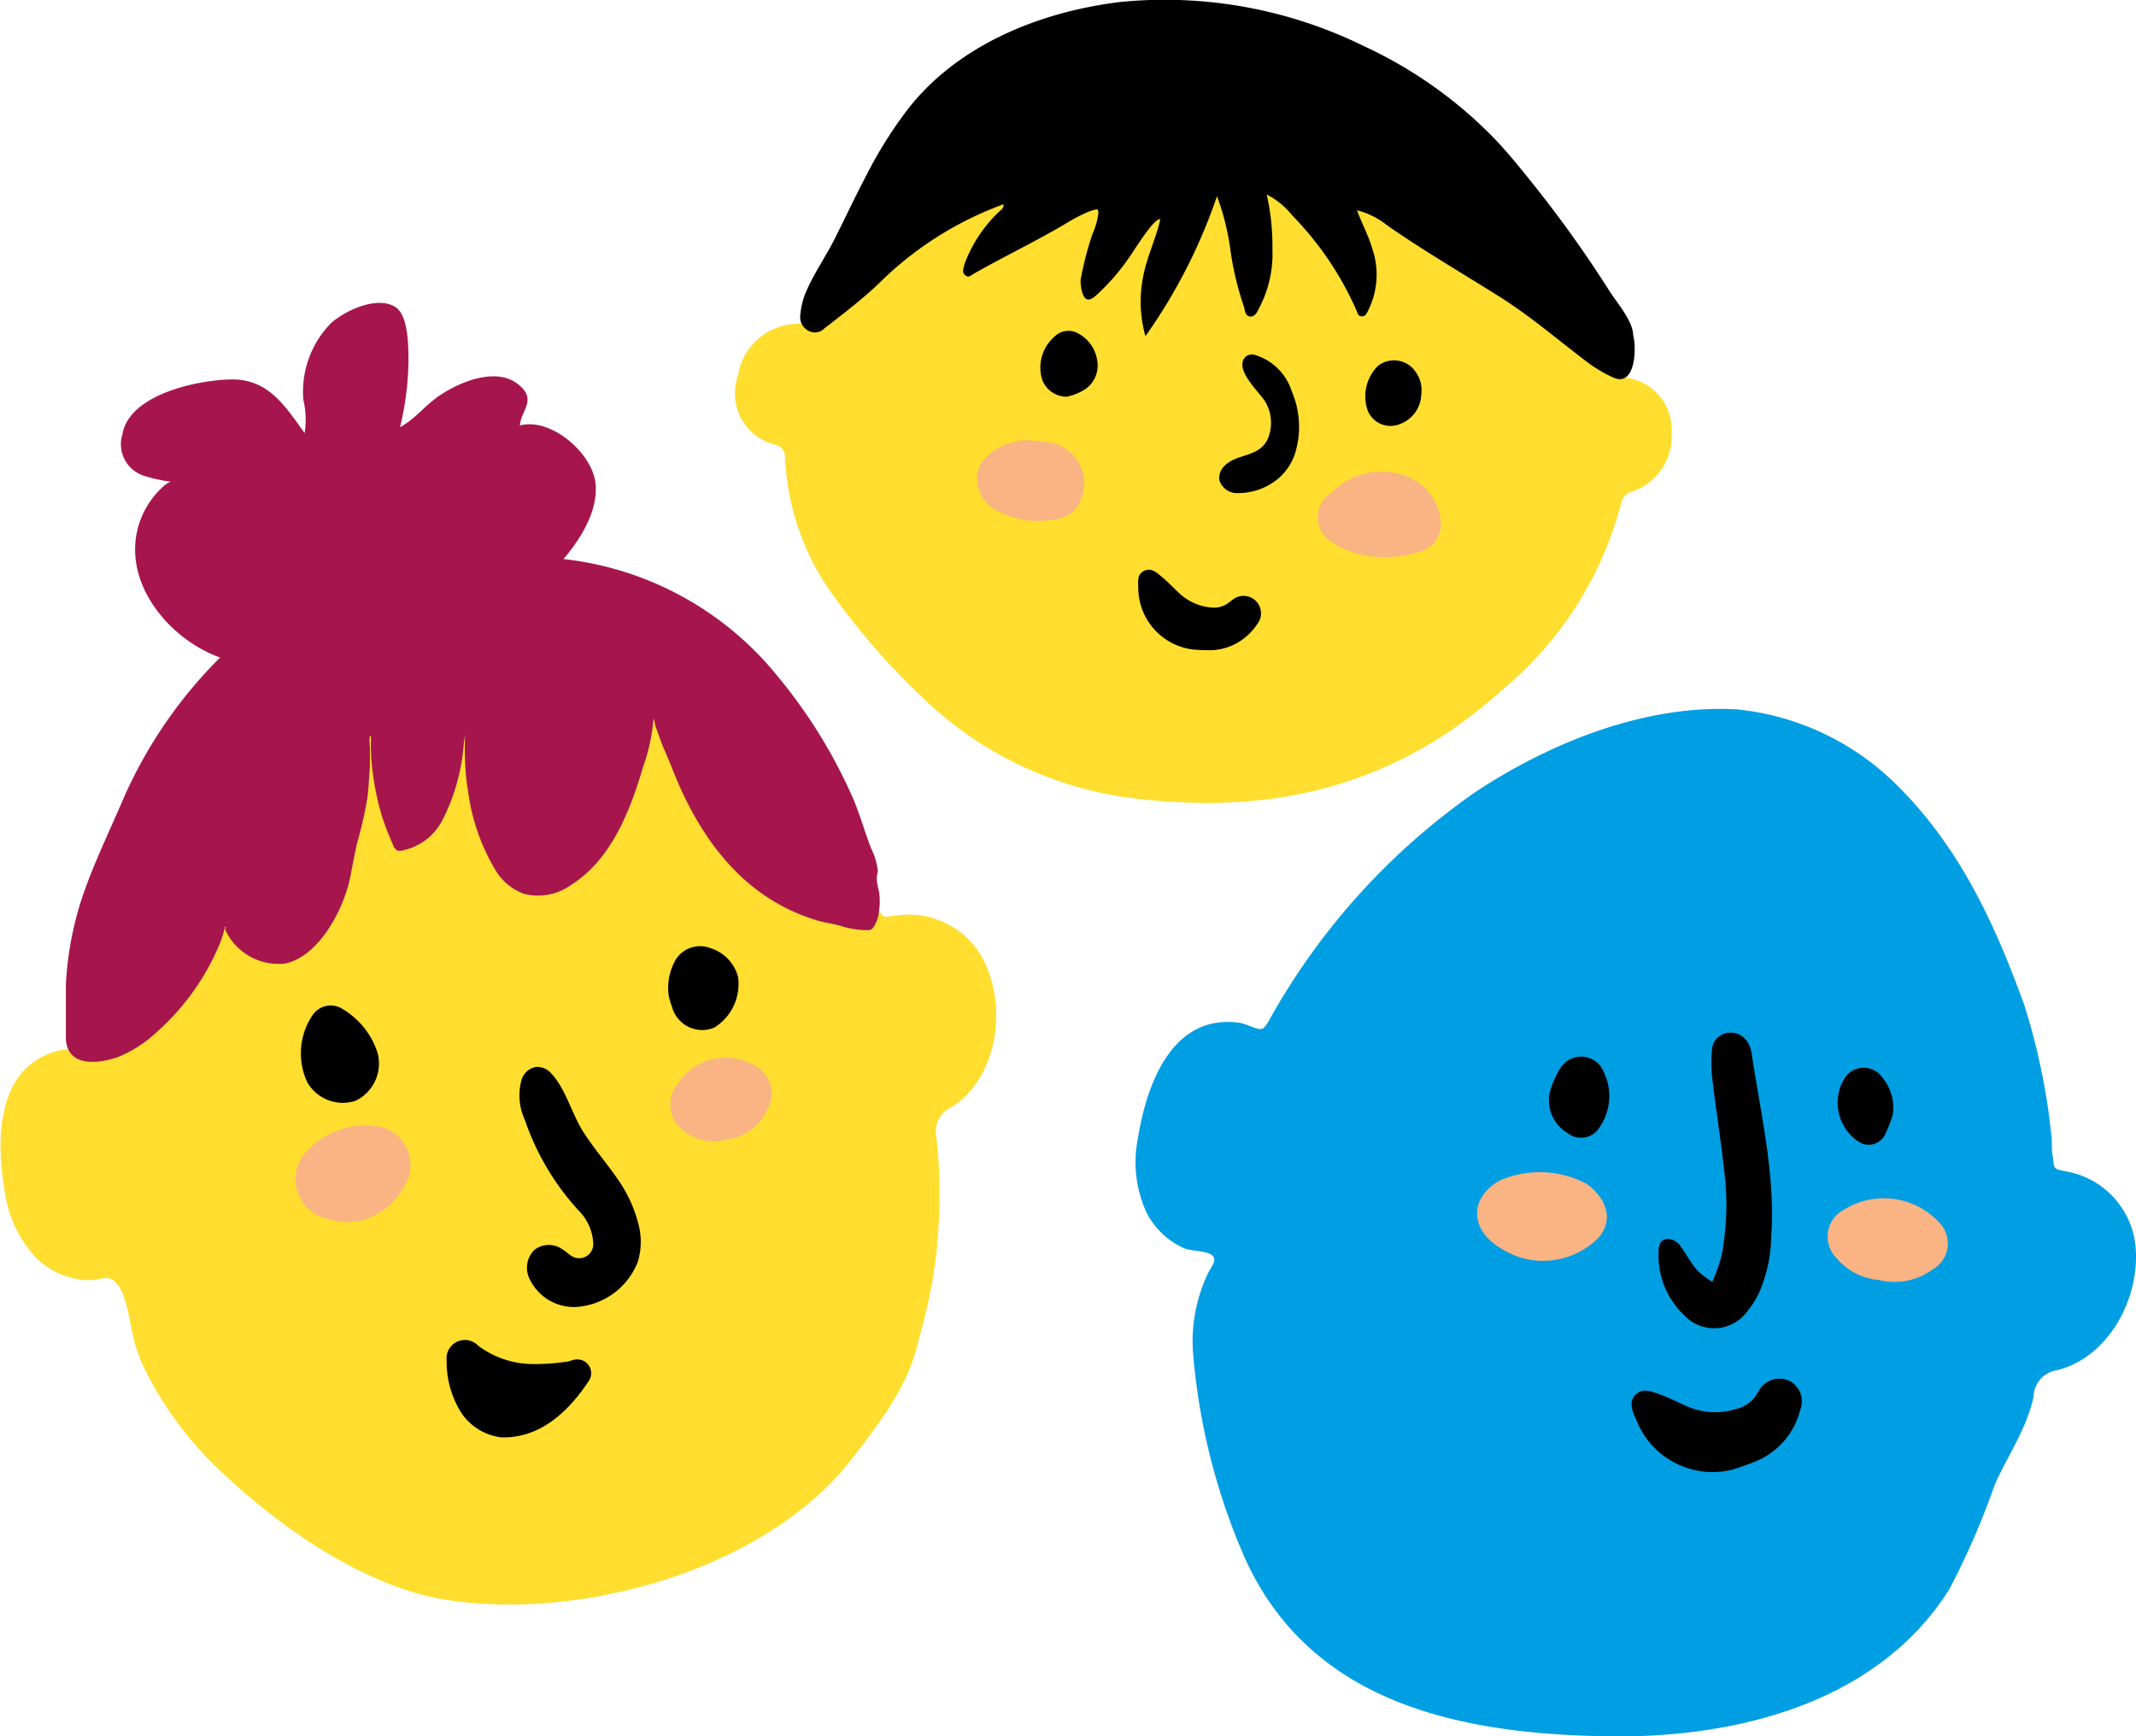 <svg id="Layer_1_Image" data-name="Layer 1 Image" xmlns="http://www.w3.org/2000/svg" viewBox="0 0 116.4 94.61"><defs><style>.cls-1{fill:#009ee3;}.cls-2{fill:#fab383;}.cls-3{fill:#ffde2f;}.cls-4{fill:#a6164c;}</style></defs><path class="cls-1" d="M72,91.8a8.59,8.59,0,0,1,.82-4.56c.09-.16.19-.3.26-.46.37-.78-1-.64-1.55-.85a4.21,4.21,0,0,1-2.1-2,6.57,6.57,0,0,1-.45-4c.48-3,1.89-6.85,5.6-6.29a6.13,6.13,0,0,1,.68.24c.49.17.56.13.84-.33a37.06,37.06,0,0,1,11.28-12.5c4.08-2.7,9.27-4.78,14.23-4.5a14.36,14.36,0,0,1,8.74,4.14c3.42,3.38,5.35,7.59,6.94,12A35.2,35.2,0,0,1,118.78,80c0,.35,0,.7.07,1,.05.61.06.59.65.72a4.6,4.6,0,0,1,3.86,4.29c.17,2.74-1.53,5.88-4.31,6.56A1.48,1.48,0,0,0,117.79,94c-.38,1.78-1.4,3.18-2.12,4.81a41.79,41.79,0,0,1-2.48,5.7c-4,6.36-12,8.19-19,8-7.91-.17-15.88-1.9-19.4-9.75-.14-.33-.29-.67-.42-1A35,35,0,0,1,72,91.8Z" transform="translate(-6.97 -17.89)"/><path class="cls-2" d="M109.37,87.65A3.4,3.4,0,0,1,107,86.4a1.65,1.65,0,0,1,.47-2.59,4.1,4.1,0,0,1,5.14.67,1.62,1.62,0,0,1-.32,2.59A3.51,3.51,0,0,1,109.37,87.65Z" transform="translate(-6.97 -17.89)"/><path class="cls-2" d="M90.3,86.54a4.51,4.51,0,0,1-1.61-.66c-1.63-1-1.64-2.72,0-3.65a5.44,5.44,0,0,1,4.78.2c1.31,1,1.45,2.37.2,3.28A4.29,4.29,0,0,1,90.3,86.54Z" transform="translate(-6.97 -17.89)"/><path d="M100.28,87.75a9.67,9.67,0,0,0,.49-1.36,14.75,14.75,0,0,0,.15-4.78c-.18-1.65-.45-3.29-.64-4.94a7,7,0,0,1,0-1.71,1,1,0,0,1,.95-.79,1.08,1.08,0,0,1,1.06.68,1.69,1.69,0,0,1,.12.36c.49,3.35,1.32,6.66,1.08,10.09a8,8,0,0,1-.64,3,5.29,5.29,0,0,1-.72,1.13,2.23,2.23,0,0,1-3.39.13,4.5,4.5,0,0,1-1.39-3.45c0-.32.09-.69.49-.7a.88.88,0,0,1,.64.3c.35.45.61,1,1,1.43A4.87,4.87,0,0,0,100.28,87.75Z" transform="translate(-6.97 -17.89)"/><path d="M91.53,77.09a4.6,4.6,0,0,1,.48-1A1.33,1.33,0,0,1,94.19,76,3,3,0,0,1,94,79.51a1.18,1.18,0,0,1-1.62.12A2.06,2.06,0,0,1,91.53,77.09Z" transform="translate(-6.97 -17.89)"/><path d="M110.12,78.63a9,9,0,0,1-.41,1.07,1,1,0,0,1-1.41.44,2.55,2.55,0,0,1-.87-3.39,1.24,1.24,0,0,1,2.13-.12A2.58,2.58,0,0,1,110.12,78.63Z" transform="translate(-6.97 -17.89)"/><path d="M101.31,98a4.47,4.47,0,0,1-5.16-2.7c-.2-.45-.46-1-.05-1.4s.92-.16,1.37,0,.91.4,1.36.6a3.81,3.81,0,0,0,2.74.18,1.77,1.77,0,0,0,1.16-.85.75.75,0,0,1,.09-.15,1.29,1.29,0,0,1,1.67-.53,1.26,1.26,0,0,1,.58,1.58,4.1,4.1,0,0,1-2.28,2.74A14.33,14.33,0,0,1,101.31,98Z" transform="translate(-6.97 -17.89)"/><path id="Head" class="cls-3" d="M69.13,61.44a20,20,0,0,1-11.49-5.16,38.69,38.69,0,0,1-5.11-5.73,13.83,13.83,0,0,1-2.78-7.73.67.67,0,0,0-.56-.7,2.87,2.87,0,0,1-2-3.76,3.32,3.32,0,0,1,3.6-2.81c.19,0,.5-.25.62-.47.93-1.64,1.74-3.35,2.75-4.95A15.76,15.76,0,0,1,63.61,23c2.69-.73,5.36-1.57,8.17-1.48,6.37.22,12,2.1,16.76,6.65,2.83,2.74,4.52,6.09,6.06,9.57.2.46.33.73.93.73a2.84,2.84,0,0,1,2.53,3,3.18,3.18,0,0,1-2.29,3.26.79.79,0,0,0-.43.48,19.56,19.56,0,0,1-6.45,10.23C83.37,60.46,76.89,62.32,69.13,61.44Z" transform="translate(-6.97 -17.89)"/><g id="Hair"><path d="M88.55,25.59c.63.68,1.23,1.41,1.82,2.15a65.31,65.31,0,0,1,4.3,6c.39.62,1.3,1.65,1.3,2.43.19.67.13,2.86-1.1,2.29a7.72,7.72,0,0,1-1.41-.84c-1.53-1.16-3-2.42-4.6-3.45-2.1-1.33-4.26-2.58-6.3-4a4.29,4.29,0,0,0-1.64-.82c.28.76.64,1.41.84,2.12a4.34,4.34,0,0,1-.24,3.35c-.07.15-.14.32-.35.31s-.21-.18-.27-.3a17.42,17.42,0,0,0-3.52-5.21A4.23,4.23,0,0,0,76,28.49a12.77,12.77,0,0,1,.31,3,6.28,6.28,0,0,1-.69,3.12c-.12.23-.23.55-.52.53s-.28-.35-.35-.56a16.38,16.38,0,0,1-.72-3,13.6,13.6,0,0,0-.74-3,29.69,29.69,0,0,1-3.9,7.63,6.91,6.91,0,0,1-.12-3.26c.2-1.07.69-2.05.93-3.1-.3-.16-1.47,1.76-1.69,2.06A11.8,11.8,0,0,1,66.69,34c-.4.35-.62.27-.76-.23a2.29,2.29,0,0,1-.07-.64,17.7,17.7,0,0,1,.64-2.48,3.85,3.85,0,0,0,.33-1.2c-.06-.21-.07-.16-.31-.1a2.82,2.82,0,0,0-.48.19,7.77,7.77,0,0,0-.9.48c-1.67,1-3.42,1.83-5.11,2.79-.14.08-.27.23-.45.09s-.12-.3-.09-.46a1.93,1.93,0,0,1,.11-.34,7.55,7.55,0,0,1,1.8-2.66c.1-.1.27-.17.26-.42a18.77,18.77,0,0,0-6.47,4c-1,1-2.16,1.89-3.3,2.77a.72.72,0,0,1-.86.13.83.83,0,0,1-.45-.84A4.38,4.38,0,0,1,50.81,34c.43-1.09,1.15-2.1,1.68-3.16s1.12-2.31,1.72-3.45a23.33,23.33,0,0,1,2-3.24C58.91,20.44,63.51,18.55,68,18a24.59,24.59,0,0,1,13.31,2.41A23.87,23.87,0,0,1,88.55,25.59Z" transform="translate(-6.97 -17.89)"/></g><g id="Cheeks"><path class="cls-2" d="M64,42l.15,0,.24.05a2.26,2.26,0,0,1,1.51,3,1.66,1.66,0,0,1-1.49,1.15,4.66,4.66,0,0,1-2.94-.4A2,2,0,0,1,60.21,44c0-.86.56-1.32,1.22-1.73a1.93,1.93,0,0,1,.52-.2,4.37,4.37,0,0,1,.62-.17,2.41,2.41,0,0,1,.6,0l.66.06Z" transform="translate(-6.97 -17.89)"/><path class="cls-2" d="M82.34,48.25a4.93,4.93,0,0,1-2.78-.81,1.58,1.58,0,0,1,0-2.72,3.79,3.79,0,0,1,4.18-.82,2.85,2.85,0,0,1,1.75,2.55A1.55,1.55,0,0,1,84.15,48,5.76,5.76,0,0,1,82.34,48.25Z" transform="translate(-6.97 -17.89)"/></g><path d="M84.42,39.38A1.77,1.77,0,0,1,83.26,41a1.34,1.34,0,0,1-1.76-.74,2.35,2.35,0,0,1,.55-2.42,1.42,1.42,0,0,1,2.08.34A1.68,1.68,0,0,1,84.42,39.38Z" transform="translate(-6.97 -17.89)"/><path d="M65.11,39.51a1.42,1.42,0,0,1-1.34-.91,2.23,2.23,0,0,1,.67-2.37A1.08,1.08,0,0,1,65.6,36a2,2,0,0,1,1.16,1.52A1.57,1.57,0,0,1,66,39.17,3.22,3.22,0,0,1,65.11,39.51Z" transform="translate(-6.97 -17.89)"/><path d="M76.7,43.91a3.43,3.43,0,0,1-2.42.85,1,1,0,0,1-.86-.7.89.89,0,0,1,.23-.73c.68-.76,1.93-.47,2.41-1.53a2.25,2.25,0,0,0-.13-2c-.29-.52-1.76-1.78-1.08-2.47a.57.57,0,0,1,.42-.12,3,3,0,0,1,2.09,2,4.89,4.89,0,0,1,.13,3.55A3.15,3.15,0,0,1,76.7,43.91Z" transform="translate(-6.97 -17.89)"/><path d="M72,53.29A3.4,3.4,0,0,1,69,50c0-.38-.09-.81.32-1s.7.11,1,.36.55.52.83.78A2.92,2.92,0,0,0,73,51a1.33,1.33,0,0,0,1-.32l.11-.08a.95.95,0,0,1,1.35,1.33,3.13,3.13,0,0,1-2.34,1.39A9.47,9.47,0,0,1,72,53.29Z" transform="translate(-6.97 -17.89)"/><path class="cls-3" d="M14.93,92.66c-.15-.32-.3-.63-.43-1-.41-1-.51-2.93-1.07-3.69s-.88-.26-1.81-.32A4.2,4.2,0,0,1,9,86.5a6.59,6.59,0,0,1-1.76-3.61c-.52-2.94-.49-7.09,3.2-7.8a5.92,5.92,0,0,1,.73,0c.51,0,.57-.07.68-.59a37.13,37.13,0,0,1,6.49-15.56c3-3.91,7.17-7.6,12-9a14.36,14.36,0,0,1,9.63,1c4.35,2,7.57,5.39,10.56,9.08a34.72,34.72,0,0,1,3.87,6.33c.15.31.26.65.41,1,.26.55.26.53.86.46a4.59,4.59,0,0,1,5.07,2.77c1.07,2.53.51,6.06-1.88,7.63A1.47,1.47,0,0,0,58,79.87,27.6,27.6,0,0,1,58.15,84a26.73,26.73,0,0,1-.63,5c-.17.78-.39,1.55-.59,2.32-.57,2.23-2.1,4.21-3.48,6-4.61,6.06-14.69,8.91-22.1,7.77-4.55-.7-9.28-4.06-12.54-7.2A19.66,19.66,0,0,1,14.93,92.66Z" transform="translate(-6.97 -17.89)"/><path d="M41.8,84.76a3.78,3.78,0,0,1-.07,1.89,3.88,3.88,0,0,1-3.25,2.46,2.67,2.67,0,0,1-2.64-1.5A1.37,1.37,0,0,1,36.1,86a1.28,1.28,0,0,1,1.55,0c.18.1.32.26.5.36a.77.77,0,0,0,1.15-.71,2.73,2.73,0,0,0-.81-1.8,14,14,0,0,1-2.92-4.93,3.17,3.17,0,0,1-.19-2.14,1,1,0,0,1,.79-.74,1,1,0,0,1,.83.34c.81.85,1.14,2.26,1.79,3.25s1.25,1.66,1.84,2.52A7.4,7.4,0,0,1,41.8,84.76Z" transform="translate(-6.97 -17.89)"/><path class="cls-2" d="M46.53,80a2.58,2.58,0,0,1-2.25-.44A1.78,1.78,0,0,1,43.87,77a3.13,3.13,0,0,1,4.3-1,1.75,1.75,0,0,1,.52,2.52A2.74,2.74,0,0,1,46.53,80Z" transform="translate(-6.97 -17.89)"/><path d="M27.53,75.22a2.25,2.25,0,0,1-1.18,2.66,2.23,2.23,0,0,1-2.63-1,3.72,3.72,0,0,1,.3-3.69,1.19,1.19,0,0,1,1.57-.34A4.33,4.33,0,0,1,27.53,75.22Z" transform="translate(-6.97 -17.89)"/><path class="cls-2" d="M26.44,84.45a3.52,3.52,0,0,1-1.59-.13,2.2,2.2,0,0,1-1.21-3.63,4.35,4.35,0,0,1,4.14-1.37A2.13,2.13,0,0,1,29,82.53,3.68,3.68,0,0,1,26.44,84.45Z" transform="translate(-6.97 -17.89)"/><path d="M43.42,72.2a3,3,0,0,1,.26-1.79,1.56,1.56,0,0,1,2-.85,2.25,2.25,0,0,1,1.51,1.57,2.8,2.8,0,0,1-1.29,2.76,1.7,1.7,0,0,1-2.3-1.1A5.66,5.66,0,0,1,43.42,72.2Z" transform="translate(-6.97 -17.89)"/><path class="cls-4" d="M10.56,71.54c0,.64,0,1.28,0,1.92,0,.35,0,.71,0,1.06.09,1.49,1.64,1.37,2.78,1a6.77,6.77,0,0,0,2.19-1.4A13.19,13.19,0,0,0,19,69.19a8.1,8.1,0,0,0,.24-.8c.08,0,0,.09,0,.15a2.91,2.91,0,0,0,.18.35,3.19,3.19,0,0,0,3.09,1.51c1.87-.39,3.19-3,3.53-4.63.13-.64.24-1.29.39-1.93A21.67,21.67,0,0,0,27,61.31c.06-.56.09-1.13.13-1.7,0-.32,0-.63,0-1a2.15,2.15,0,0,1,0-.62c.09,0,.05.3.05.38a11.45,11.45,0,0,0,.05,1.17,15.12,15.12,0,0,0,.55,2.82,14.59,14.59,0,0,0,.6,1.55.54.54,0,0,0,.24.33.49.49,0,0,0,.27,0,3.16,3.16,0,0,0,2.19-1.65,11,11,0,0,0,1.17-4.25,4.41,4.41,0,0,0,.08-.72,18.36,18.36,0,0,0,0,2.1,11.41,11.41,0,0,0,.15,1.31A11.16,11.16,0,0,0,34,65.36a3,3,0,0,0,1.52,1.24,3.08,3.08,0,0,0,2.57-.48c2.2-1.39,3.22-4.05,3.92-6.42a10.12,10.12,0,0,0,.57-2.65c.08.15.06.31.13.47.15.4.27.79.44,1.18.27.6.5,1.22.76,1.83,1.3,3,3.31,5.77,6.46,7.11a10.68,10.68,0,0,0,1.12.41c.44.13.89.18,1.33.31a4.56,4.56,0,0,0,1.47.22.3.3,0,0,0,.26-.13,1.88,1.88,0,0,0,.32-.9,3.56,3.56,0,0,0,0-1.08,4.38,4.38,0,0,1-.12-.61c0-.16,0-.3.06-.46a3.62,3.62,0,0,0-.37-1.28c-.34-.88-.59-1.77-.94-2.62a28.07,28.07,0,0,0-4.15-6.75,17.46,17.46,0,0,0-12.17-6.44,29,29,0,0,0-5.43.37,42.92,42.92,0,0,0-7.26,1.58,12.67,12.67,0,0,0-4.33,2.35,25.05,25.05,0,0,0-6.55,9c-.77,1.79-1.63,3.55-2.23,5.4A18,18,0,0,0,10.56,71.54Z" transform="translate(-6.97 -17.89)"/><path class="cls-4" d="M21,54.08c-3.07.06-6.4-2.77-6.65-5.85A4.61,4.61,0,0,1,16,44.29a2.26,2.26,0,0,1,2.24-.17,7.68,7.68,0,0,1-3.42-.3,1.8,1.8,0,0,1-1.18-2.25c.36-2.23,4.25-3,6-3,2,0,2.89,1.5,3.93,2.92a4.69,4.69,0,0,0-.07-1.82,5.33,5.33,0,0,1,1.53-4.19c.82-.71,2.52-1.47,3.48-.86.73.47.71,2.15.72,2.94a16.3,16.3,0,0,1-.46,3.61c.82-.43,1.43-1.27,2.24-1.78,1-.66,2.91-1.48,4.11-.62s.23,1.48.18,2.31c1.71-.46,4,1.54,4.13,3.22.18,2.4-2.38,4.94-4.11,6.31a34.37,34.37,0,0,1-5.34,3.21,13.35,13.35,0,0,1-4,1,18.49,18.49,0,0,1-3,.48" transform="translate(-6.97 -17.89)"/><path d="M34.33,96.23a3.07,3.07,0,0,1-2.22-1.34,5.2,5.2,0,0,1-.8-2.86,1,1,0,0,1,1.72-.8,5,5,0,0,0,3,1,11.18,11.18,0,0,0,1.73-.12c.21,0,.41-.12.61-.13a.75.75,0,0,1,.71,1.13c-1,1.53-2.44,3-4.43,3.11Z" transform="translate(-6.97 -17.89)"/></svg>
